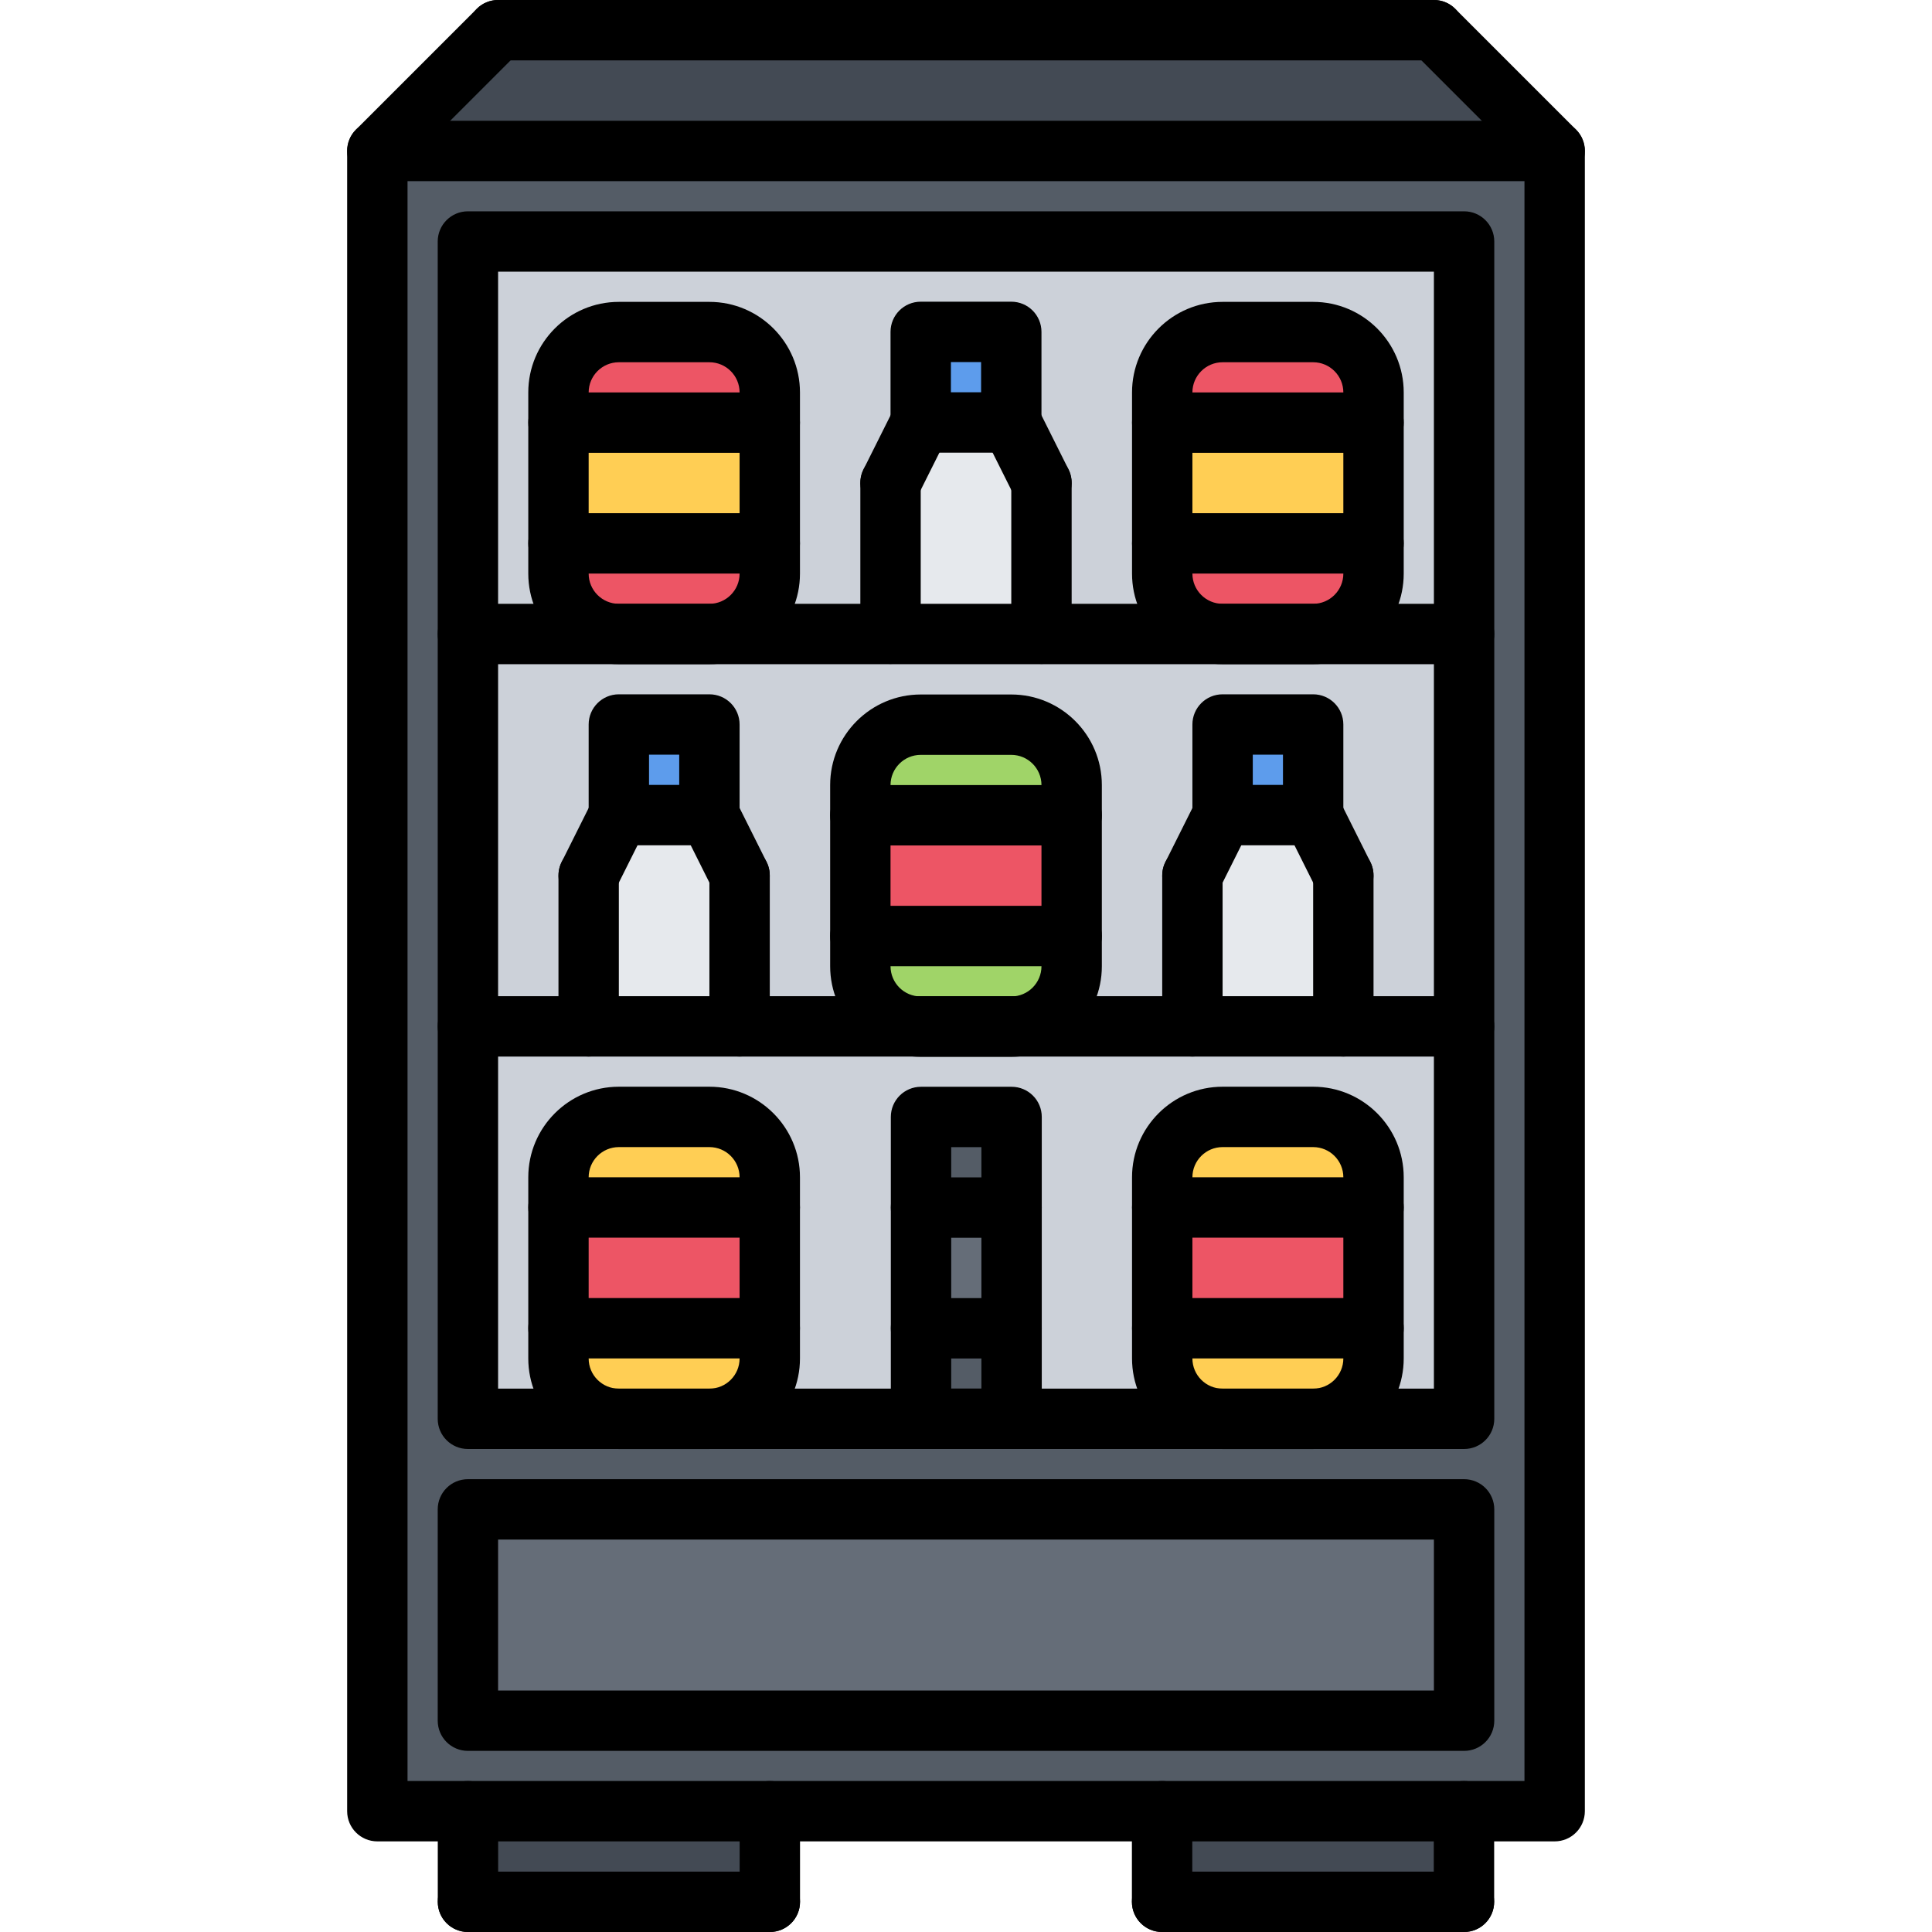 <svg xmlns="http://www.w3.org/2000/svg" width="64" height="64" viewBox="0 0 64 64"><polygon fill="#545C66" points="12.5 5 51.5 5 51.5 60 48.49 60 38.49 60 25.5 60 15.5 60 12.5 60"></polygon><polygon fill="#CCD1D9" points="15.5 47 20.5 47 23.5 47 30.5 47 33.5 47 40.5 47 43.5 47 48.5 47 48.5 34 48.5 21 48.5 8 15.5 8 15.5 21 15.5 34"></polygon><polygon fill="#434A54" points="51.5 5 12.5 5 16.5 1 47.5 1"></polygon><rect width="10" height="3" x="38.49" y="60" fill="#434A54"></rect><rect width="10" height="3" x="15.5" y="60" fill="#434A54"></rect><rect width="3" height="3" x="40.5" y="24" fill="#5D9CEC"></rect><path fill="#ED5565" d="M20.5,11h3c1.09,0,2,0.9,2,2v1h-7v-1C18.5,11.9,19.4,11,20.5,11z"></path><rect width="7" height="4" x="38.5" y="14" fill="#FFCE54"></rect><path fill="#ED5565" d="M45.5,14h-7v-1c0-1.1,0.9-2,2-2h3c1.09,0,2,0.9,2,2V14z"></path><rect width="33" height="7" x="15.5" y="50" fill="#656D78"></rect><rect width="7" height="4" x="38.5" y="40" fill="#ED5565"></rect><polygon fill="#E6E9ED" points="44.5 29 44.5 34 39.5 34 39.5 29 40.5 27 43.5 27"></polygon><path fill="#FFCE54" d="M45.5 44v1c0 1.101-.91 2-2 2h-3c-1.1 0-2-.899-2-2v-1H45.5zM43.5 37c1.09 0 2 .9 2 2v1h-7v-1c0-1.1.9-2 2-2H43.5z"></path><path fill="#ED5565" d="M40.5,21c-1.1,0-2-0.899-2-2v-1h7v1c0,1.101-0.91,2-2,2H40.5z"></path><rect width="7" height="4" x="28.5" y="27" fill="#ED5565"></rect><polygon fill="#E6E9ED" points="34.5 15.99 34.5 20.99 34.5 21 29.5 21 29.5 20.99 29.5 15.99 30.5 13.99 33.5 13.99"></polygon><rect width="3" height="3" x="30.5" y="44" fill="#545C66"></rect><rect width="3" height="4" x="30.5" y="40" fill="#656D78"></rect><rect width="3" height="3" x="30.5" y="37" fill="#545C66"></rect><rect width="3" height="3" x="30.5" y="10.99" fill="#5D9CEC"></rect><path fill="#A0D468" d="M35.5 31v1.01c0 1.03-.8 1.891-1.8 1.99h-3.4c-1.01-.1-1.8-.96-1.8-1.99V31H35.5zM33.5 24c1.09 0 2 .91 2 2v1h-7v-1c0-1.09.9-2 2-2H33.5z"></path><polygon fill="#E6E9ED" points="23.5 27 24.5 29 24.5 34 19.5 34 19.5 29 20.5 27"></polygon><rect width="3" height="3" x="20.5" y="24" fill="#5D9CEC"></rect><rect width="7" height="4" x="18.5" y="14" fill="#FFCE54"></rect><rect width="7" height="4" x="18.5" y="40" fill="#ED5565"></rect><path fill="#FFCE54" d="M25.5 45c0 1.101-.91 2-2 2h-3c-1.1 0-2-.899-2-2v-1h7V45zM20.5 37h3c1.09 0 2 .9 2 2v1h-7v-1C18.5 37.9 19.4 37 20.5 37z"></path><path fill="#ED5565" d="M25.5,19c0,1.101-0.91,2-2,2h-3c-1.1,0-2-0.899-2-2v-1h7V19z"></path><path d="M51.5,60.998h-39c-0.553,0-1-0.447-1-1V5c0-0.552,0.447-1,1-1h39c0.553,0,1,0.448,1,1v54.998     C52.5,60.551,52.053,60.998,51.5,60.998z M13.5,58.998h37V6h-37V58.998z"></path><path d="M12.5 6c-.256 0-.512-.098-.707-.293-.391-.391-.391-1.023 0-1.414l4-4c.391-.391 1.023-.391 1.414 0s.391 1.023 0 1.414l-4 4C13.012 5.902 12.756 6 12.5 6zM51.5 6c-.256 0-.512-.098-.707-.293l-4-4c-.391-.391-.391-1.023 0-1.414s1.023-.391 1.414 0l4 4c.391.391.391 1.023 0 1.414C52.012 5.902 51.756 6 51.5 6z"></path><path d="M47.5 2h-31c-.553 0-1-.448-1-1s.447-1 1-1h31c.553 0 1 .448 1 1S48.053 2 47.5 2zM15.502 64c-.553 0-1-.447-1-1v-3.002c0-.553.447-1 1-1s1 .447 1 1V63C16.502 63.553 16.055 64 15.502 64z"></path><path d="M25.502,64h-10c-0.553,0-1-0.447-1-1s0.447-1,1-1h10c0.553,0,1,0.447,1,1S26.055,64,25.502,64z"></path><path d="M25.502 64c-.553 0-1-.447-1-1v-3.002c0-.553.447-1 1-1s1 .447 1 1V63C26.502 63.553 26.055 64 25.502 64zM38.496 64c-.553 0-1-.447-1-1v-3.002c0-.553.447-1 1-1s1 .447 1 1V63C39.496 63.553 39.049 64 38.496 64z"></path><path d="M48.496,64h-10c-0.553,0-1-0.447-1-1s0.447-1,1-1h10c0.553,0,1,0.447,1,1S49.049,64,48.496,64z"></path><path d="M48.496 64c-.553 0-1-.447-1-1v-3.002c0-.553.447-1 1-1s1 .447 1 1V63C49.496 63.553 49.049 64 48.496 64zM48.5 58h-33c-.553 0-1-.447-1-1v-7c0-.553.447-1 1-1h33c.553 0 1 .447 1 1v7C49.5 57.553 49.053 58 48.5 58zM16.5 56h31v-5h-31V56zM48.5 48h-33c-.553 0-1-.447-1-1V8c0-.552.447-1 1-1h33c.553 0 1 .448 1 1v39C49.5 47.553 49.053 48 48.5 48zM16.5 46h31V9h-31V46z"></path><path d="M48.5 22.002h-33c-.553 0-1-.448-1-1s.447-1 1-1h33c.553 0 1 .448 1 1S49.053 22.002 48.5 22.002zM48.5 35h-33c-.553 0-1-.447-1-1s.447-1 1-1h33c.553 0 1 .447 1 1S49.053 35 48.5 35z"></path><path d="M23.5,22.002h-3c-1.654,0-3-1.346-3-3V13c0-1.654,1.346-3,3-3h3c1.654,0,3,1.346,3,3v6.002    C26.5,20.656,25.154,22.002,23.5,22.002z M20.5,12c-0.552,0-1,0.449-1,1v6.002c0,0.551,0.448,1,1,1h3c0.552,0,1-0.449,1-1V13    c0-0.551-0.448-1-1-1H20.5z"></path><path d="M25.5 15h-7c-.553 0-1-.448-1-1s.447-1 1-1h7c.553 0 1 .448 1 1S26.053 15 25.5 15zM25.5 19h-7c-.553 0-1-.448-1-1s.447-1 1-1h7c.553 0 1 .448 1 1S26.053 19 25.5 19zM33.5 35.009h-3c-1.654 0-3-1.347-3-3.001v-6.002c0-1.654 1.346-3 3-3h3c1.654 0 3 1.346 3 3v6.002C36.5 33.662 35.154 35.009 33.5 35.009zM30.5 25.006c-.552 0-1 .449-1 1v6.002c0 .552.448 1.001 1 1.001h3c.552 0 1-.449 1-1.001v-6.002c0-.551-.448-1-1-1H30.5z"></path><path d="M35.5 28.006h-7c-.553 0-1-.448-1-1s.447-1 1-1h7c.553 0 1 .448 1 1S36.053 28.006 35.5 28.006zM35.5 32.006h-7c-.553 0-1-.448-1-1s.447-1 1-1h7c.553 0 1 .448 1 1S36.053 32.006 35.5 32.006zM43.5 22.002h-3c-1.654 0-3-1.346-3-3V13c0-1.654 1.346-3 3-3h3c1.654 0 3 1.346 3 3v6.002C46.5 20.656 45.154 22.002 43.5 22.002zM40.5 12c-.552 0-1 .449-1 1v6.002c0 .551.448 1 1 1h3c.552 0 1-.449 1-1V13c0-.551-.448-1-1-1H40.5z"></path><path d="M45.5 15h-7c-.553 0-1-.448-1-1s.447-1 1-1h7c.553 0 1 .448 1 1S46.053 15 45.5 15zM45.5 19h-7c-.553 0-1-.448-1-1s.447-1 1-1h7c.553 0 1 .448 1 1S46.053 19 45.5 19zM23.5 48.001h-3c-1.654 0-3-1.346-3-3v-6.002c0-1.654 1.346-3 3-3h3c1.654 0 3 1.346 3 3v6.002C26.5 46.655 25.154 48.001 23.5 48.001zM20.5 37.999c-.552 0-1 .448-1 1v6.002c0 .552.448 1 1 1h3c.552 0 1-.448 1-1v-6.002c0-.552-.448-1-1-1H20.5z"></path><path d="M25.5 40.999h-7c-.553 0-1-.447-1-1s.447-1 1-1h7c.553 0 1 .447 1 1S26.053 40.999 25.5 40.999zM25.5 44.999h-7c-.553 0-1-.447-1-1s.447-1 1-1h7c.553 0 1 .447 1 1S26.053 44.999 25.5 44.999zM43.5 48.001h-3c-1.654 0-3-1.346-3-3v-6.002c0-1.654 1.346-3 3-3h3c1.654 0 3 1.346 3 3v6.002C46.5 46.655 45.154 48.001 43.5 48.001zM40.5 37.999c-.552 0-1 .448-1 1v6.002c0 .552.448 1 1 1h3c.552 0 1-.448 1-1v-6.002c0-.552-.448-1-1-1H40.5z"></path><path d="M45.5 40.999h-7c-.553 0-1-.447-1-1s.447-1 1-1h7c.553 0 1 .447 1 1S46.053 40.999 45.5 40.999zM45.5 44.999h-7c-.553 0-1-.447-1-1s.447-1 1-1h7c.553 0 1 .447 1 1S46.053 44.999 45.5 44.999zM19.5 35c-.553 0-1-.447-1-1v-4.999c0-.552.447-1 1-1s1 .448 1 1V34C20.5 34.553 20.053 35 19.5 35z"></path><path d="M19.499 30.001c-.15 0-.303-.034-.446-.105-.494-.247-.694-.848-.447-1.342l1-2c.248-.494.849-.694 1.342-.447.494.247.694.848.447 1.342l-1 2C20.219 29.799 19.866 30.001 19.499 30.001zM24.5 35c-.553 0-1-.447-1-1v-4.999c0-.552.447-1 1-1s1 .448 1 1V34C25.5 34.553 25.053 35 24.5 35z"></path><path d="M24.501,30.001c-0.367,0-0.72-0.202-0.896-0.553l-1-2c-0.247-0.494-0.047-1.095,0.447-1.342    c0.495-0.247,1.094-0.047,1.342,0.447l1,2c0.247,0.494,0.047,1.095-0.447,1.342C24.804,29.967,24.651,30.001,24.501,30.001z"></path><path d="M23.5 28.001h-3c-.553 0-1-.448-1-1V24c0-.552.447-1 1-1h3c.553 0 1 .448 1 1v3.001C24.5 27.553 24.053 28.001 23.5 28.001zM21.5 26.001h1V25h-1V26.001zM29.5 21.994c-.553 0-1-.448-1-1v-5c0-.552.447-1 1-1s1 .448 1 1v5C30.5 21.546 30.053 21.994 29.5 21.994z"></path><path d="M29.499 16.994c-.15 0-.303-.034-.446-.105-.494-.247-.694-.848-.447-1.342l1-2c.248-.494.849-.694 1.342-.447.494.247.694.848.447 1.342l-1 2C30.219 16.792 29.866 16.994 29.499 16.994zM34.5 21.994c-.553 0-1-.448-1-1v-5c0-.552.447-1 1-1s1 .448 1 1v5C35.5 21.546 35.053 21.994 34.5 21.994z"></path><path d="M34.501,16.994c-0.367,0-0.72-0.202-0.896-0.553l-1-2c-0.247-0.494-0.047-1.095,0.447-1.342     c0.493-0.247,1.094-0.047,1.342,0.447l1,2c0.247,0.494,0.047,1.095-0.447,1.342C34.804,16.96,34.651,16.994,34.501,16.994z"></path><path d="M33.5 14.994h-3c-.553 0-1-.448-1-1v-3c0-.552.447-1 1-1h3c.553 0 1 .448 1 1v3C34.5 14.546 34.053 14.994 33.5 14.994zM31.5 12.994h1v-1h-1V12.994zM39.5 35c-.553 0-1-.447-1-1v-4.999c0-.552.447-1 1-1s1 .448 1 1V34C40.5 34.553 40.053 35 39.5 35z"></path><path d="M39.499 30.001c-.15 0-.303-.034-.446-.105-.494-.247-.694-.848-.447-1.342l1-2c.248-.494.848-.694 1.342-.447.494.247.694.848.447 1.342l-1 2C40.219 29.799 39.866 30.001 39.499 30.001zM44.5 35c-.553 0-1-.447-1-1v-4.999c0-.552.447-1 1-1s1 .448 1 1V34C45.5 34.553 45.053 35 44.5 35z"></path><path d="M44.501,30.001c-0.367,0-0.72-0.202-0.896-0.553l-1-2c-0.247-0.494-0.047-1.095,0.447-1.342    c0.494-0.247,1.094-0.047,1.342,0.447l1,2c0.247,0.494,0.047,1.095-0.447,1.342C44.804,29.967,44.651,30.001,44.501,30.001z"></path><path d="M43.5,28.001h-3c-0.553,0-1-0.448-1-1V24c0-0.552,0.447-1,1-1h3c0.553,0,1,0.448,1,1v3.001    C44.5,27.553,44.053,28.001,43.5,28.001z M41.5,26.001h1V25h-1V26.001z"></path><g><path d="M33.51,48h-3c-0.553,0-1-0.447-1-1v-9.999c0-0.553,0.447-1,1-1h3c0.553,0,1,0.447,1,1V47    C34.51,47.553,34.063,48,33.51,48z M31.51,46h1v-7.999h-1V46z"></path></g><g><path d="M33.51,41.002h-3c-0.553,0-1-0.447-1-1s0.447-1,1-1h3c0.553,0,1,0.447,1,1S34.063,41.002,33.51,41.002z"></path></g><g><path d="M33.51,45.001h-3c-0.553,0-1-0.447-1-1s0.447-1,1-1h3c0.553,0,1,0.447,1,1S34.063,45.001,33.51,45.001z"></path></g></svg>